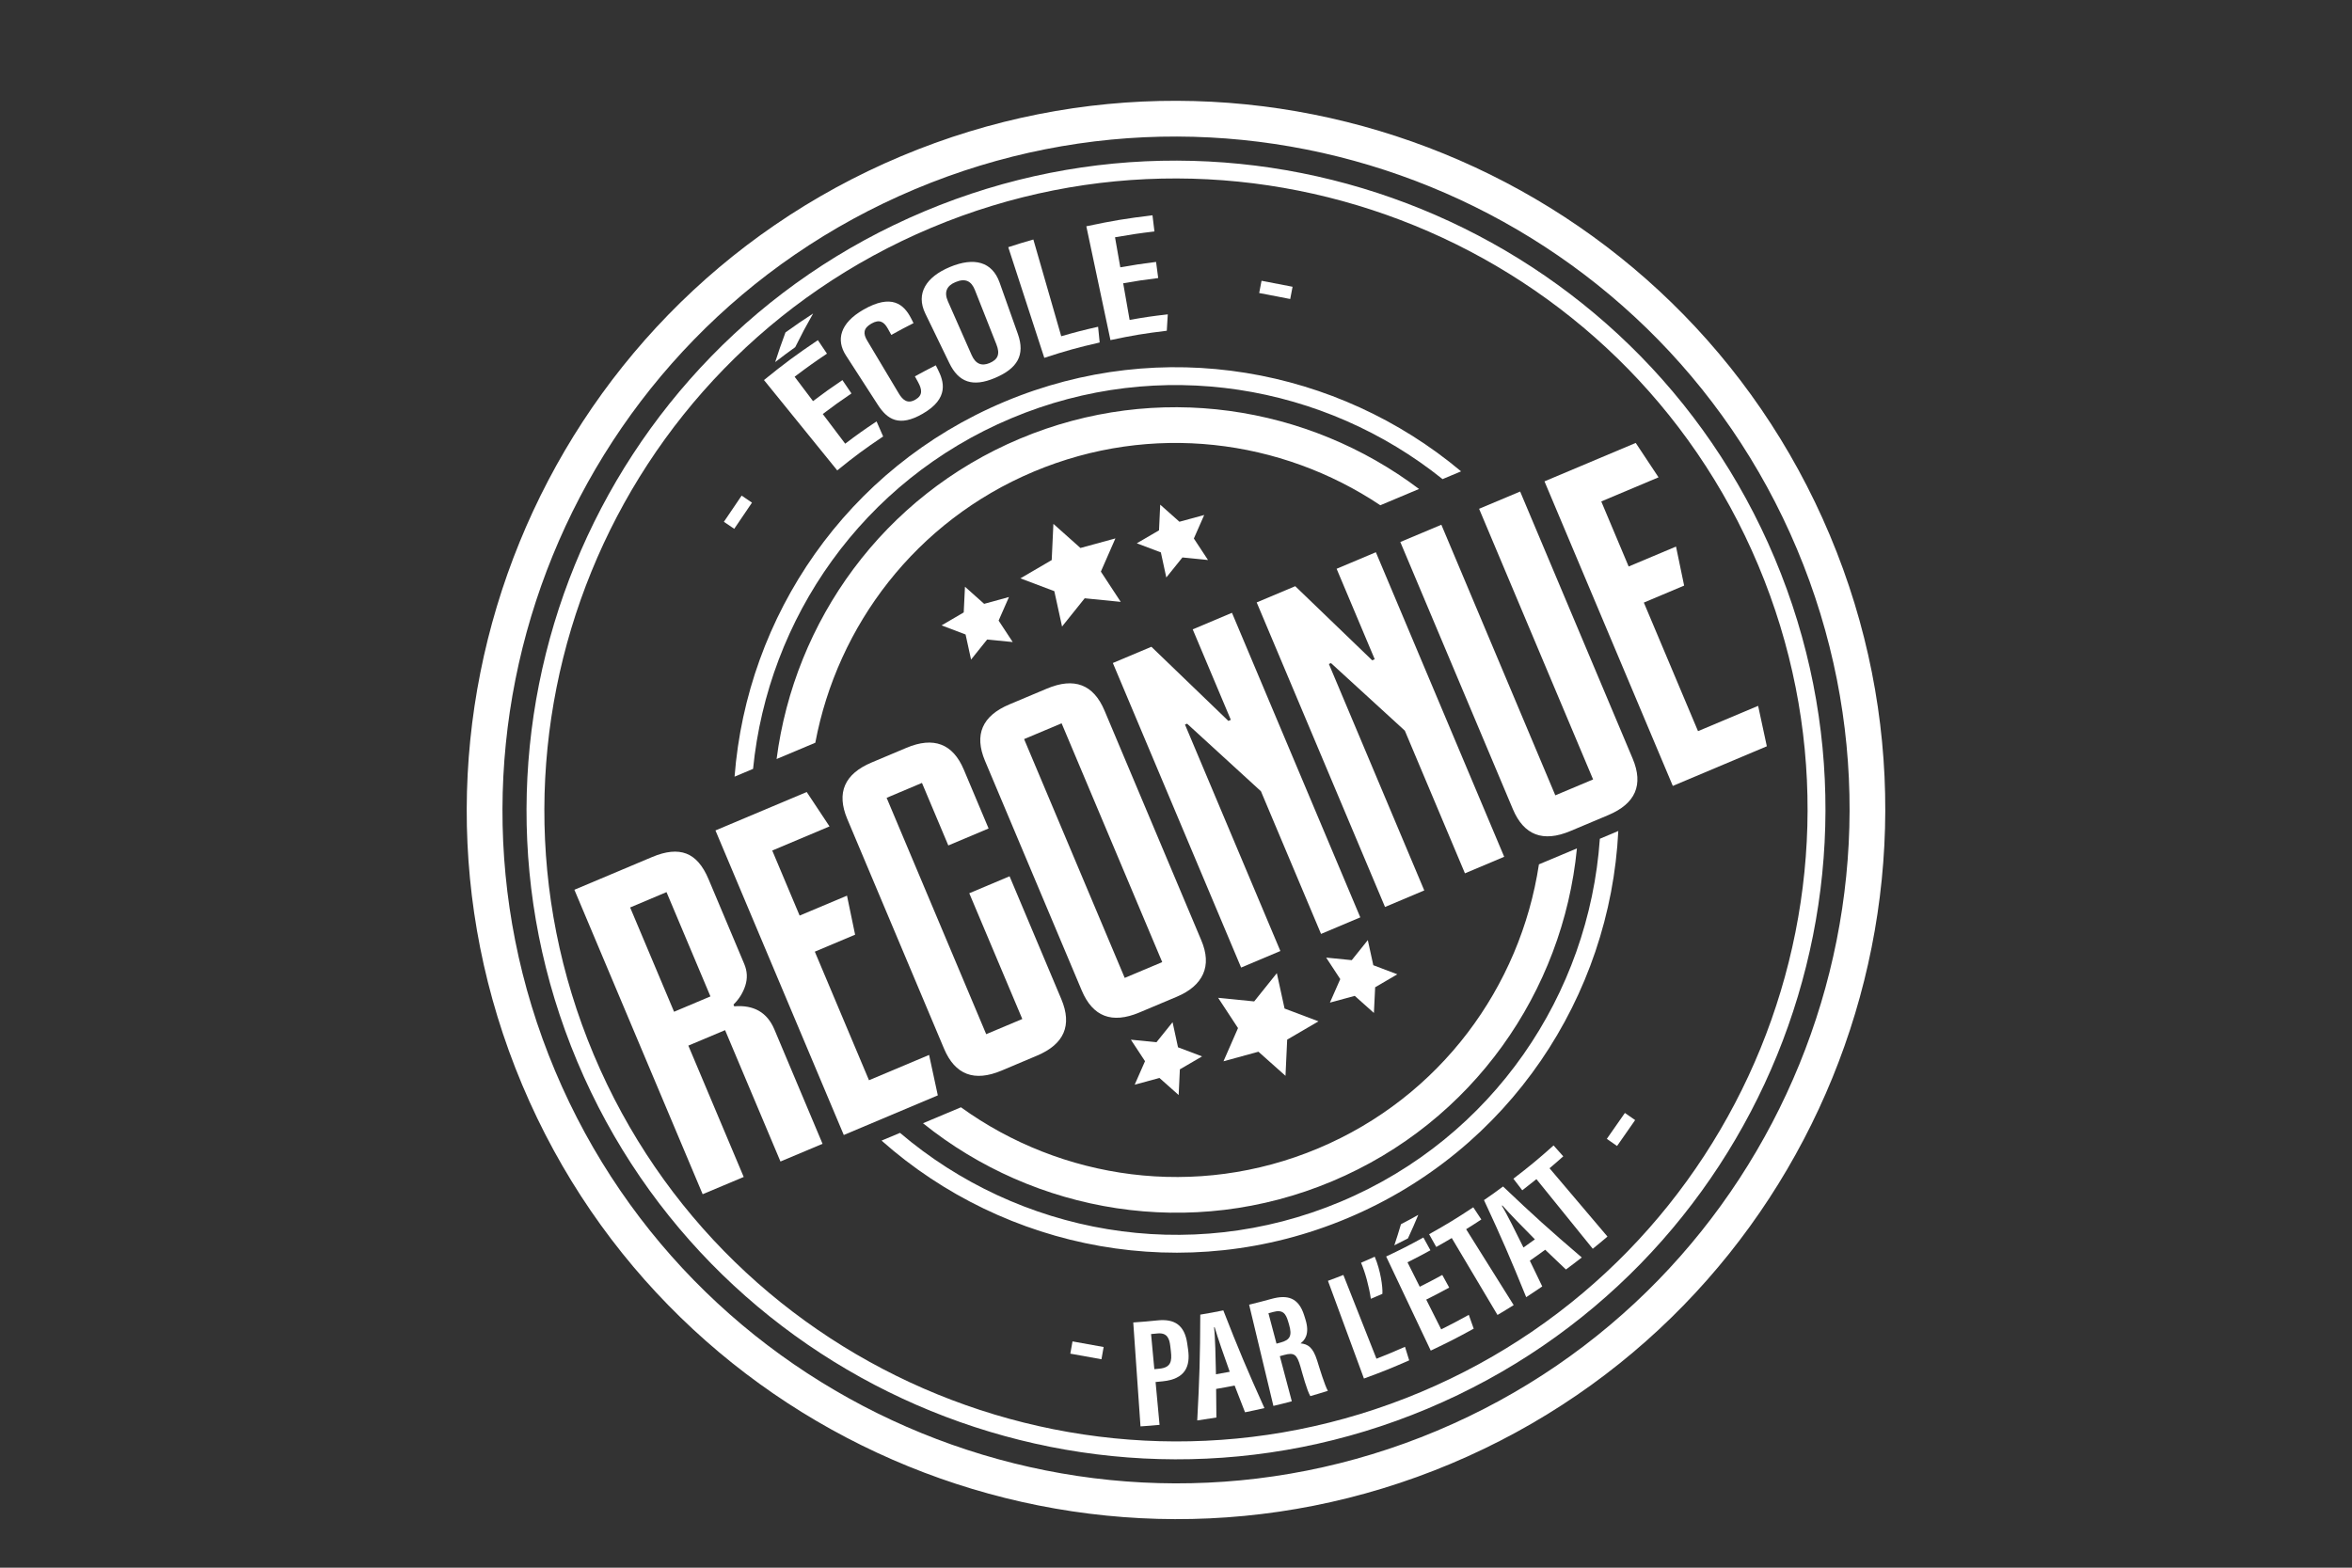 <?xml version="1.0" encoding="utf-8"?>
<!-- Generator: Adobe Illustrator 26.3.0, SVG Export Plug-In . SVG Version: 6.00 Build 0)  -->
<svg version="1.1" id="Layer_1" xmlns="http://www.w3.org/2000/svg" xmlns:xlink="http://www.w3.org/1999/xlink" x="0px" y="0px"
	 viewBox="0 0 432 288" style="enable-background:new 0 0 432 288;" xml:space="preserve">
<rect x="0" y="0" width="432" height="288" fill="#333333" stroke="none"/>
<style type="text/css">
	.st0{fill:#FFFFFF;}
</style>
<g>
	<g>
		<path class="st0" d="M266.49,268.9c-66.22,27.84-142.75-3.39-170.58-69.61C68.06,133.06,99.29,56.54,165.51,28.7
			c66.22-27.84,142.75,3.39,170.58,69.61C363.94,164.53,332.71,241.06,266.49,268.9z M168.06,34.75
			c-62.89,26.44-92.54,99.1-66.1,161.99c26.44,62.89,99.1,92.54,161.99,66.1c62.89-26.44,92.54-99.1,66.1-161.99
			C303.61,37.97,230.94,8.32,168.06,34.75z"/>
	</g>
	<g>
		<path class="st0" d="M149.75,136.45c4.05-21.53,18.46-40.7,40.12-49.81c21.66-9.11,45.44-5.99,63.66,6.18l7.11-2.99
			c-20.37-15.36-48.14-19.82-73.31-9.24c-25.17,10.58-41.41,33.54-44.69,58.85L149.75,136.45z"/>
		<path class="st0" d="M282.66,158.79c-3.41,22.48-18.08,42.73-40.53,52.17c-22.45,9.44-47.19,5.76-65.63-7.54l-6.97,2.93
			c20.51,16.51,49.22,21.56,75.15,10.66c25.93-10.9,42.41-34.94,44.96-61.15L282.66,158.79z"/>
	</g>
	<g>
		<path class="st0" d="M262.23,258.77c-60.64,25.49-130.71-3.1-156.2-63.74s3.1-130.71,63.74-156.2s130.71,3.1,156.2,63.74
			C351.46,163.21,322.87,233.28,262.23,258.77z M171.04,41.85c-58.97,24.79-86.78,92.93-61.99,151.9s92.93,86.78,151.9,61.99
			s86.78-92.93,61.99-151.9C298.16,44.87,230.01,17.06,171.04,41.85z"/>
	</g>
	<g>
		<path class="st0" d="M293.85,154.09c-1.98,28.48-19.54,54.88-47.6,66.67c-28.07,11.8-59.21,5.87-80.94-12.64l-3.39,1.42
			c22.69,20.14,55.82,26.76,85.6,14.24c29.79-12.52,48.23-40.82,49.72-71.12L293.85,154.09z"/>
		<path class="st0" d="M138.32,141.25c2.73-27.61,20.11-52.93,47.43-64.41c27.32-11.49,57.57-6.19,79.21,11.18l3.4-1.43
			c-22.63-18.98-54.83-24.99-83.88-12.78c-29.05,12.21-47.29,39.42-49.56,68.87L138.32,141.25z"/>
	</g>
</g>
<g>
	<path class="st0" d="M105.5,163.46l14.29-6.02c2.51-1.06,4.6-1.26,6.27-0.62c1.68,0.64,3.03,2.2,4.07,4.67l6.56,15.58
		c0.57,1.34,0.63,2.68,0.2,4.01c-0.43,1.33-1.16,2.49-2.17,3.47l0.14,0.32c3.6-0.29,6.05,1.12,7.37,4.24l8.85,21.02l-7.73,3.25
		l-10.17-24.13l-6.75,2.84l10.17,24.13l-7.54,3.17L105.5,163.46z M123.81,185.87l6.68-2.82l-8.07-19.16l-6.68,2.82L123.81,185.87z"
		/>
	<path class="st0" d="M152.36,151.82l-10.52,4.43l5.03,11.95l8.7-3.66l1.49,7.17l-7.4,3.12l9.95,23.62l11.04-4.65l1.6,7.43
		l-17.27,7.28l-23.57-55.95l16.76-7.06L152.36,151.82z"/>
	<path class="st0" d="M178.03,164.1l7.4-3.12l9.51,22.58c2.02,4.81,0.53,8.27-4.49,10.38l-6.49,2.74
		c-5.02,2.11-8.54,0.77-10.57-4.04l-17.77-42.19c-2.02-4.81-0.53-8.27,4.49-10.38l6.36-2.68c5.03-2.12,8.55-0.77,10.57,4.03
		l4.54,10.78l-7.4,3.12l-4.84-11.49l-6.49,2.74l18.29,43.42l6.63-2.79L178.03,164.1z"/>
	<path class="st0" d="M220.97,178.94c-0.79,1.76-2.4,3.15-4.82,4.17l-6.89,2.9c-5.02,2.11-8.54,0.77-10.57-4.04l-17.77-42.19
		c-2.02-4.81-0.53-8.27,4.49-10.38l6.89-2.9c5.02-2.11,8.54-0.77,10.57,4.04l17.77,42.19C221.65,175.11,221.76,177.18,220.97,178.94
		z M213.47,176.75l-18.48-43.87l-6.89,2.9l18.48,43.87L213.47,176.75z"/>
	<path class="st0" d="M226.07,132.24l-7-16.62l7.21-3.04l23.57,55.95l-7.21,3.04l-11.04-26.21l-13.56-12.41l-0.39,0.16l17.52,41.6
		l-7.21,3.04L204.4,121.8l7.08-2.98l14.14,13.62L226.07,132.24z"/>
	<path class="st0" d="M252.5,121.11l-7-16.62l7.21-3.04l23.57,55.95l-7.21,3.04l-11.04-26.21l-13.56-12.41l-0.39,0.16l17.52,41.6
		l-7.21,3.04l-23.57-55.95l7.08-2.98l14.14,13.62L252.5,121.11z"/>
	<path class="st0" d="M285.67,146.11l6.94-2.92l-20.94-49.72l7.54-3.17l20.67,49.07c2.02,4.81,0.53,8.27-4.5,10.38l-6.94,2.92
		c-5.03,2.12-8.55,0.77-10.57-4.03l-20.67-49.07l7.54-3.17L285.67,146.11z"/>
	<path class="st0" d="M304.63,87.69l-10.52,4.43l5.03,11.95l8.7-3.66l1.49,7.17l-7.4,3.12l9.95,23.62l11.04-4.65l1.6,7.43
		l-17.27,7.28l-23.57-55.95l16.76-7.06L304.63,87.69z"/>
</g>
<g>
	<g>
		<g>
			<path class="st0" d="M132.96,95.86l3.26-4.81l1.9,1.29l-3.26,4.81L132.96,95.86z"/>
		</g>
		<g>
			<g>
				<path class="st0" d="M156.39,72.28c-2.14,1.46-3.2,2.21-5.27,3.78c1.65,2.18,2.47,3.27,4.12,5.45c2.26-1.71,3.41-2.53,5.76-4.09
					c0.48,1.11,0.72,1.66,1.21,2.76c-3.47,2.34-5.17,3.59-8.43,6.24c-5.39-6.64-8.08-9.96-13.46-16.6c3.84-3.11,5.82-4.58,9.9-7.33
					c0.67,0.99,1,1.49,1.67,2.48c-2.42,1.63-3.61,2.48-5.94,4.24c1.35,1.79,2.03,2.69,3.38,4.48c2.12-1.6,3.2-2.38,5.4-3.86
					C155.39,70.8,155.72,71.3,156.39,72.28z M149.35,57.59c-1.39,2.46-2.05,3.7-3.29,6.19c-1.49,1.07-2.23,1.62-3.68,2.74
					c0.71-2.18,1.08-3.27,1.89-5.45C146.27,59.64,147.28,58.94,149.35,57.59z"/>
				<path class="st0" d="M171.88,67.11c0.15,0.29,0.22,0.44,0.37,0.74c1.12,2.2,2.13,5.34-2.78,8.16c-4.32,2.49-6.5,1.06-8.26-1.68
					c-2.34-3.62-3.51-5.44-5.85-9.06c-1.79-2.78-1.12-5.88,3.21-8.37c5.18-2.98,7.45-1.02,8.79,1.61c0.17,0.34,0.26,0.51,0.43,0.85
					c-1.65,0.84-2.46,1.27-4.08,2.17c-0.26-0.46-0.38-0.69-0.64-1.16c-0.7-1.26-1.53-1.78-3.04-0.91c-1.47,0.85-1.52,1.83-0.75,3.11
					c2.31,3.88,3.47,5.81,5.79,9.69c0.74,1.24,1.63,1.99,3.06,1.16c1.37-0.79,1.26-1.83,0.48-3.25c-0.23-0.41-0.34-0.62-0.57-1.03
					C169.56,68.31,170.33,67.9,171.88,67.11z"/>
				<path class="st0" d="M183.6,51.91c1.34,3.78,2.01,5.67,3.36,9.46c1.36,3.84-0.07,6.33-4.25,8.08c-4.03,1.69-6.63,0.81-8.35-2.76
					c-1.76-3.64-2.64-5.46-4.41-9.1c-1.77-3.66,0.14-6.71,4.52-8.54C178.94,47.19,182.24,48.08,183.6,51.91z M174.11,55.36
					c1.74,3.94,2.61,5.91,4.35,9.86c0.73,1.66,1.85,2.08,3.29,1.48c1.55-0.65,1.97-1.65,1.26-3.44c-1.58-4-2.37-6-3.95-9.99
					c-0.64-1.61-1.72-2.22-3.55-1.45C173.88,52.49,173.36,53.67,174.11,55.36z"/>
				<path class="st0" d="M185.19,45.41c1.84-0.6,2.76-0.88,4.61-1.41c2.05,7.11,3.07,10.66,5.12,17.77
					c2.68-0.77,4.04-1.12,6.77-1.74c0.11,1.16,0.17,1.74,0.29,2.89c-4.12,0.95-6.16,1.51-10.17,2.82
					C189.16,57.61,187.84,53.54,185.19,45.41z"/>
				<path class="st0" d="M212.73,51.08c-2.58,0.32-3.87,0.51-6.43,0.96c0.47,2.69,0.71,4.04,1.18,6.73c2.79-0.49,4.19-0.7,7.01-1.02
					c-0.08,1.2-0.11,1.81-0.18,3.01c-4.18,0.51-6.25,0.85-10.35,1.72c-1.77-8.36-2.66-12.55-4.43-20.91
					c4.81-1.02,7.25-1.42,12.15-2.02c0.14,1.19,0.22,1.78,0.36,2.97c-2.91,0.35-4.36,0.57-7.24,1.07c0.39,2.21,0.58,3.31,0.97,5.52
					c2.61-0.46,3.93-0.66,6.57-0.99C212.51,49.31,212.58,49.9,212.73,51.08z"/>
			</g>
		</g>
		<g>
			<path class="st0" d="M231.71,51.58l5.7,1.1l-0.43,2.25l-5.7-1.1L231.71,51.58z"/>
		</g>
	</g>
	<g>
		<g>
			<path class="st0" d="M196.99,246.43l5.72,1.03l-0.4,2.25l-5.72-1.03L196.99,246.43z"/>
		</g>
		<g>
			<g>
				<path class="st0" d="M208.15,242.95c1.78-0.12,2.67-0.2,4.44-0.38c3.18-0.33,4.99,0.9,5.47,4.23c0.06,0.45,0.09,0.67,0.16,1.12
					c0.44,3.11-0.52,5.42-4.65,5.84c-0.53,0.05-0.79,0.08-1.32,0.13c0.29,3.15,0.44,4.72,0.73,7.87c-1.4,0.13-2.1,0.19-3.5,0.28
					C208.94,254.4,208.68,250.58,208.15,242.95z M212.02,251.53c0.37-0.03,0.56-0.05,0.94-0.09c2.1-0.21,2.32-1.35,2.1-3.21
					c-0.04-0.38-0.07-0.56-0.11-0.94c-0.16-1.39-0.57-2.5-2.36-2.32c-0.47,0.05-0.7,0.07-1.17,0.11
					C211.66,247.66,211.78,248.95,212.02,251.53z"/>
				<path class="st0" d="M223.37,255.16c0.03,2.1,0.04,3.15,0.05,5.25c-1.4,0.23-2.11,0.34-3.52,0.54
					c0.42-7.79,0.53-11.68,0.56-19.44c1.7-0.28,2.54-0.44,4.23-0.78c2.83,7.24,4.34,10.83,7.55,17.95
					c-1.42,0.32-2.13,0.48-3.56,0.77c-0.78-1.96-1.16-2.94-1.91-4.91C225.41,254.8,224.73,254.93,223.37,255.16z M225.87,252.01
					c-1.14-3.16-2.16-6.12-2.77-8.18c-0.04,0.01-0.07,0.01-0.11,0.02c0.2,1.56,0.3,5.72,0.35,8.62
					C224.35,252.29,224.86,252.2,225.87,252.01z"/>
				<path class="st0" d="M235.07,249.14c0.88,3.32,1.32,4.98,2.2,8.29c-1.35,0.36-2.02,0.53-3.38,0.85
					c-1.79-7.44-2.68-11.16-4.46-18.6c1.65-0.4,2.47-0.61,4.1-1.06c2.94-0.81,4.98-0.25,6.01,3.02c0.09,0.28,0.13,0.42,0.22,0.7
					c0.88,2.78-0.16,3.91-0.89,4.45c1.36,0.14,2.28,0.69,3.06,3.17c0.48,1.54,1.38,4.51,1.96,5.55c-1.28,0.4-1.92,0.6-3.22,0.97
					c-0.62-1.03-1.43-4.07-1.81-5.4c-0.65-2.25-1.13-2.67-3.02-2.15C235.54,249.02,235.39,249.06,235.07,249.14z M234.46,246.84
					c0.31-0.08,0.46-0.12,0.77-0.21c1.7-0.46,2.13-1.24,1.55-3.24c-0.07-0.26-0.11-0.39-0.19-0.64c-0.42-1.44-0.99-2.21-2.73-1.73
					c-0.35,0.1-0.53,0.14-0.88,0.24C233.57,243.49,233.87,244.6,234.46,246.84z"/>
				<path class="st0" d="M243.91,235.3c1.14-0.42,1.7-0.63,2.83-1.08c2.43,6.16,3.64,9.24,6.08,15.39c2.11-0.83,3.16-1.27,5.24-2.19
					c0.31,0.99,0.46,1.49,0.77,2.49c-3.28,1.44-4.94,2.11-8.31,3.34C247.87,246.08,246.55,242.49,243.91,235.3z"/>
				<path class="st0" d="M251.79,238.6c-0.35-2.35-1.04-4.85-1.8-6.62c1.01-0.43,1.51-0.66,2.51-1.11c1.07,2.52,1.49,5.53,1.41,6.82
					C253.07,238.06,252.65,238.24,251.79,238.6z"/>
				<path class="st0" d="M266.18,236.54c-1.67,0.91-2.52,1.36-4.22,2.21c1.1,2.19,1.65,3.28,2.75,5.47
					c2.05-1.03,3.06-1.56,5.07-2.67c0.36,1.01,0.54,1.52,0.9,2.54c-3.11,1.71-4.69,2.51-7.89,4.03c-3.28-6.92-4.91-10.38-8.19-17.29
					c2.78-1.31,4.15-2.01,6.84-3.49c0.52,0.94,0.77,1.41,1.29,2.35c-1.67,0.91-2.51,1.36-4.21,2.21c0.9,1.79,1.35,2.69,2.25,4.49
					c1.67-0.84,2.5-1.27,4.14-2.17C265.41,235.14,265.67,235.61,266.18,236.54z M260.5,223.18c-0.72,1.73-1.1,2.6-1.9,4.33
					c-1,0.52-1.5,0.78-2.5,1.27c0.52-1.55,0.76-2.33,1.22-3.88C258.6,224.23,259.24,223.89,260.5,223.18z"/>
				<path class="st0" d="M266.65,227.44c-1.13,0.67-1.7,1-2.85,1.64c-0.52-0.94-0.79-1.4-1.31-2.34c3.31-1.86,4.94-2.85,8.11-4.95
					c0.59,0.89,0.89,1.34,1.48,2.24c-1.11,0.73-1.66,1.09-2.79,1.79c3.49,5.58,5.24,8.37,8.73,13.94c-1.18,0.74-1.78,1.1-2.97,1.81
					C271.69,235.93,270.01,233.1,266.65,227.44z"/>
				<path class="st0" d="M280.99,231.6c0.92,1.89,1.38,2.83,2.28,4.73c-1.17,0.8-1.76,1.2-2.95,1.97
					c-2.93-7.22-4.48-10.79-7.75-17.83c1.42-0.97,2.12-1.47,3.5-2.5c5.63,5.35,8.52,7.96,14.46,13.04c-1.15,0.9-1.74,1.34-2.91,2.21
					c-1.53-1.44-2.3-2.17-3.81-3.63C282.69,230.41,282.13,230.81,280.99,231.6z M281.92,227.68c-2.37-2.38-4.55-4.62-5.98-6.23
					c-0.04,0.03-0.06,0.04-0.09,0.07c0.84,1.33,2.69,5.05,3.97,7.66C280.67,228.59,281.09,228.29,281.92,227.68z"/>
				<path class="st0" d="M282.2,216.62c-1.03,0.83-1.55,1.24-2.6,2.05c-0.65-0.85-0.98-1.28-1.63-2.13
					c3.03-2.33,4.51-3.55,7.38-6.11c0.71,0.8,1.07,1.2,1.78,2c-1,0.89-1.5,1.33-2.52,2.19c4.25,5.02,6.38,7.53,10.64,12.55
					c-1.07,0.91-1.61,1.36-2.7,2.24C288.4,224.3,286.34,221.74,282.2,216.62z"/>
			</g>
		</g>
		<g>
			<path class="st0" d="M295.13,209.22l3.32-4.76l1.88,1.31l-3.32,4.76L295.13,209.22z"/>
		</g>
	</g>
</g>
<g>
	<polygon class="st0" points="193.48,96.24 198.45,100.67 204.87,98.91 202.2,105.01 205.85,110.57 199.23,109.91 195.07,115.1 
		193.65,108.6 187.42,106.25 193.17,102.89 	"/>
	<polygon class="st0" points="213.1,92.71 216.63,95.85 221.18,94.61 219.28,98.93 221.88,102.88 217.18,102.41 214.22,106.09 
		213.22,101.48 208.8,99.81 212.88,97.43 	"/>
	<polygon class="st0" points="177.24,107.79 180.76,110.93 185.32,109.68 183.42,114.01 186.01,117.95 181.31,117.49 178.36,121.17 
		177.35,116.56 172.94,114.89 177.01,112.51 	"/>
</g>
<g>
	<polygon class="st0" points="236.11,197.64 231.14,193.21 224.72,194.97 227.39,188.87 223.74,183.31 230.36,183.97 234.52,178.78 
		235.94,185.28 242.17,187.63 236.42,190.99 	"/>
	<polygon class="st0" points="216.49,201.17 212.96,198.03 208.41,199.27 210.31,194.95 207.71,191 212.41,191.47 215.37,187.79 
		216.37,192.4 220.79,194.07 216.71,196.45 	"/>
	<polygon class="st0" points="252.35,186.09 248.83,182.95 244.27,184.19 246.17,179.87 243.58,175.92 248.28,176.39 251.23,172.71 
		252.24,177.32 256.65,178.99 252.58,181.37 	"/>
</g>
</svg>
